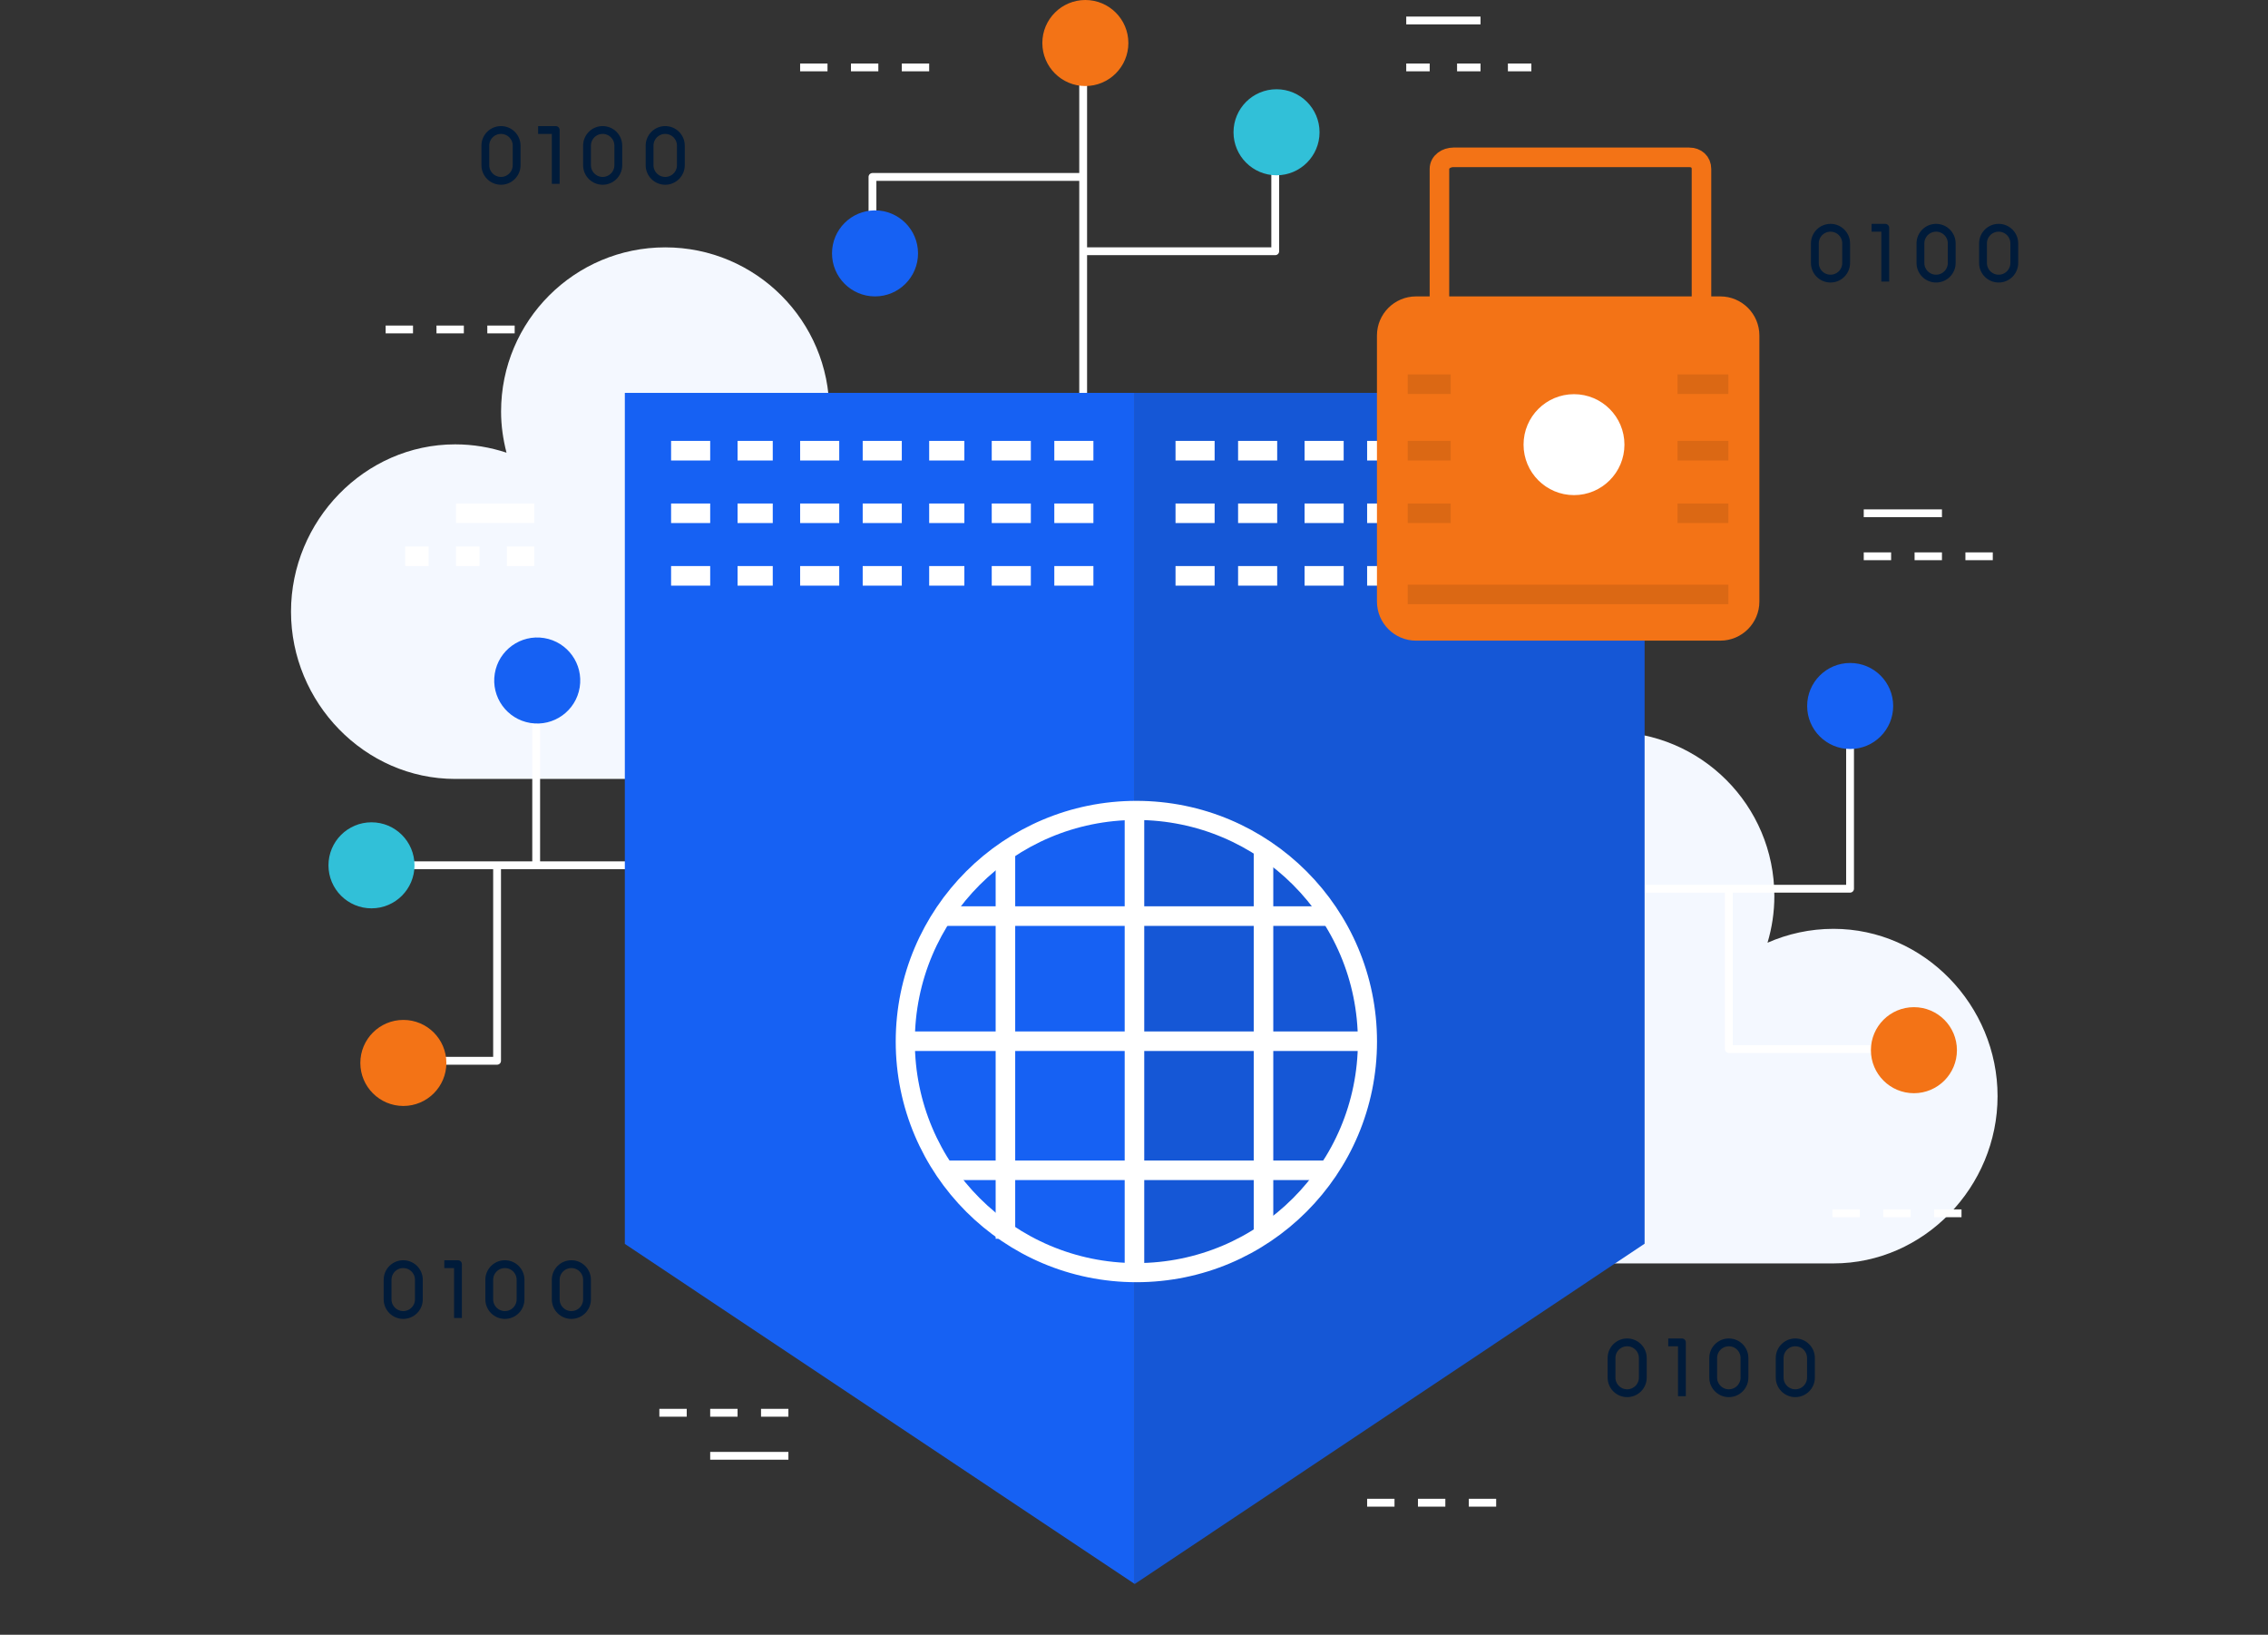 <svg width="580" height="418" viewBox="0 0 580 418" fill="none" xmlns="http://www.w3.org/2000/svg">
<rect x="0" y="0" width="580" height="418" fill="#333333" stroke="none"/>
<path d="M358.07 237.5C334.89 237.5 316.09 257.09 316.09 280.28C316.09 303.47 334.88 323.05 358.07 323.05H468.88C492.05 323.05 510.84 303.46 510.84 280.28C510.84 257.1 492.05 237.5 468.88 237.5C462.88 237.5 457.18 238.78 452.01 241.05C453.14 237.26 453.76 233.26 453.76 229.11C453.76 205.92 434.96 187.13 411.79 187.13C388.62 187.13 369.81 205.92 369.81 229.11C369.81 232.74 370.33 236.25 371.2 239.63C367.06 238.26 362.66 237.5 358.07 237.5Z" fill="#F4F8FF"/>
<path d="M116.4 113.62C93.21 113.62 74.42 133.21 74.42 156.4C74.42 179.59 93.21 199.17 116.4 199.17H227.21C250.38 199.17 269.17 179.58 269.17 156.4C269.17 133.22 250.38 113.62 227.21 113.62C221.21 113.62 215.51 114.9 210.34 117.17C211.47 113.38 212.09 109.38 212.09 105.23C212.09 82.04 193.29 63.25 170.12 63.25C146.95 63.25 128.14 82.04 128.14 105.23C128.14 108.86 128.66 112.37 129.53 115.75C125.39 114.38 120.99 113.62 116.4 113.62Z" fill="#F4F8FF"/>
<path d="M403.619 227.24H473.119V182.74" stroke="white" stroke-width="2" stroke-linejoin="round"/>
<path d="M442.119 227.74V268.24H489.619" stroke="white" stroke-width="2" stroke-linejoin="round"/>
<path d="M473.148 191.52C479.224 191.52 484.148 186.595 484.148 180.52C484.148 174.445 479.224 169.52 473.148 169.52C467.073 169.52 462.148 174.445 462.148 180.52C462.148 186.595 467.073 191.52 473.148 191.52Z" fill="#1661F3"/>
<path d="M489.449 279.53C495.524 279.53 500.449 274.605 500.449 268.53C500.449 262.455 495.524 257.53 489.449 257.53C483.374 257.53 478.449 262.455 478.449 268.53C478.449 274.605 483.374 279.53 489.449 279.53Z" fill="#F37316"/>
<path d="M176.619 221.24H95.619" stroke="white" stroke-width="2" stroke-linejoin="round"/>
<path d="M137.119 221.74V174.74" stroke="white" stroke-width="2" stroke-linejoin="round"/>
<path d="M127.119 221.74V271.24H103.619" stroke="white" stroke-width="2" stroke-linejoin="round"/>
<path d="M103.15 282.79C109.226 282.79 114.15 277.865 114.15 271.79C114.15 265.715 109.226 260.79 103.15 260.79C97.075 260.79 92.15 265.715 92.15 271.79C92.15 277.865 97.075 282.79 103.15 282.79Z" fill="#F37316"/>
<path d="M95 232.26C101.075 232.26 106 227.335 106 221.26C106 215.185 101.075 210.26 95 210.26C88.925 210.26 84 215.185 84 221.26C84 227.335 88.925 232.26 95 232.26Z" fill="#31C0D8"/>
<path d="M148.244 175.771C149.22 169.775 145.151 164.123 139.155 163.146C133.159 162.17 127.506 166.239 126.53 172.235C125.553 178.231 129.623 183.884 135.619 184.86C141.615 185.837 147.267 181.768 148.244 175.771Z" fill="#1661F3"/>
<path d="M420.119 352.24C420.119 354.45 418.329 356.24 416.119 356.24C413.909 356.24 412.119 354.45 412.119 352.24V347.24C412.119 345.03 413.909 343.24 416.119 343.24C418.329 343.24 420.119 345.03 420.119 347.24V352.24Z" stroke="#001B3A" stroke-width="2" stroke-linejoin="round"/>
<path d="M446.119 352.24C446.119 354.45 444.329 356.24 442.119 356.24C439.909 356.24 438.119 354.45 438.119 352.24V347.24C438.119 345.03 439.909 343.24 442.119 343.24C444.329 343.24 446.119 345.03 446.119 347.24V352.24Z" stroke="#001B3A" stroke-width="2" stroke-linejoin="round"/>
<path d="M463.119 352.24C463.119 354.45 461.329 356.24 459.119 356.24C456.909 356.24 455.119 354.45 455.119 352.24V347.24C455.119 345.03 456.909 343.24 459.119 343.24C461.329 343.24 463.119 345.03 463.119 347.24V352.24Z" stroke="#001B3A" stroke-width="2" stroke-linejoin="round"/>
<path d="M426.619 343.24H430.119V357" stroke="#001B3A" stroke-width="2" stroke-linejoin="round"/>
<path d="M132.119 42.24C132.119 44.45 130.329 46.24 128.119 46.24C125.909 46.24 124.119 44.45 124.119 42.24V37.24C124.119 35.03 125.909 33.24 128.119 33.24C130.329 33.24 132.119 35.03 132.119 37.24V42.24Z" stroke="#001B3A" stroke-width="2" stroke-linejoin="round"/>
<path d="M158.119 42.24C158.119 44.45 156.329 46.24 154.119 46.24C151.909 46.24 150.119 44.45 150.119 42.24V37.24C150.119 35.03 151.909 33.24 154.119 33.24C156.329 33.24 158.119 35.03 158.119 37.24V42.24Z" stroke="#001B3A" stroke-width="2" stroke-linejoin="round"/>
<path d="M174.119 42.24C174.119 44.45 172.329 46.24 170.119 46.24C167.909 46.24 166.119 44.45 166.119 42.24V37.24C166.119 35.03 167.909 33.24 170.119 33.24C172.329 33.24 174.119 35.03 174.119 37.24V42.24Z" stroke="#001B3A" stroke-width="2" stroke-linejoin="round"/>
<path d="M137.619 33.24H142.119V47" stroke="#001B3A" stroke-width="2" stroke-linejoin="round"/>
<path d="M472.119 67.24C472.119 69.45 470.329 71.24 468.119 71.24C465.909 71.24 464.119 69.45 464.119 67.24V62.24C464.119 60.03 465.909 58.24 468.119 58.24C470.329 58.24 472.119 60.03 472.119 62.24V67.24Z" stroke="#001B3A" stroke-width="2" stroke-linejoin="round"/>
<path d="M499.119 67.24C499.119 69.45 497.329 71.24 495.119 71.24C492.909 71.24 491.119 69.45 491.119 67.24V62.24C491.119 60.03 492.909 58.24 495.119 58.24C497.329 58.24 499.119 60.03 499.119 62.24V67.24Z" stroke="#001B3A" stroke-width="2" stroke-linejoin="round"/>
<path d="M515.119 67.24C515.119 69.45 513.329 71.24 511.119 71.24C508.909 71.24 507.119 69.45 507.119 67.24V62.24C507.119 60.03 508.909 58.24 511.119 58.24C513.329 58.24 515.119 60.03 515.119 62.24V67.24Z" stroke="#001B3A" stroke-width="2" stroke-linejoin="round"/>
<path d="M478.619 58.24H482.119V72" stroke="#001B3A" stroke-width="2" stroke-linejoin="round"/>
<path d="M107.119 332.24C107.119 334.45 105.329 336.24 103.119 336.24C100.909 336.24 99.119 334.45 99.119 332.24V327.24C99.119 325.03 100.909 323.24 103.119 323.24C105.329 323.24 107.119 325.03 107.119 327.24V332.24Z" stroke="#001B3A" stroke-width="2" stroke-linejoin="round"/>
<path d="M133.119 332.24C133.119 334.45 131.329 336.24 129.119 336.24C126.909 336.24 125.119 334.45 125.119 332.24V327.24C125.119 325.03 126.909 323.24 129.119 323.24C131.329 323.24 133.119 325.03 133.119 327.24V332.24Z" stroke="#001B3A" stroke-width="2" stroke-linejoin="round"/>
<path d="M150.119 332.24C150.119 334.45 148.329 336.24 146.119 336.24C143.909 336.24 142.119 334.45 142.119 332.24V327.24C142.119 325.03 143.909 323.24 146.119 323.24C148.329 323.24 150.119 325.03 150.119 327.24V332.24Z" stroke="#001B3A" stroke-width="2" stroke-linejoin="round"/>
<path d="M113.619 323.24H117.119V337" stroke="#001B3A" stroke-width="2" stroke-linejoin="round"/>
<path d="M277 101L277 13" stroke="white" stroke-width="2" stroke-linejoin="round"/>
<path d="M276.619 64.24H326.119V37.74" stroke="white" stroke-width="2" stroke-linejoin="round"/>
<path d="M276.619 45.24H223.119V63.74" stroke="white" stroke-width="2" stroke-linejoin="round"/>
<path d="M223.77 75.79C229.845 75.79 234.77 70.865 234.77 64.79C234.77 58.715 229.845 53.79 223.77 53.79C217.694 53.79 212.77 58.715 212.77 64.79C212.77 70.865 217.694 75.79 223.77 75.79Z" fill="#1661F3"/>
<path d="M277.559 22C283.634 22 288.559 17.075 288.559 11C288.559 4.925 283.634 0 277.559 0C271.483 0 266.559 4.925 266.559 11C266.559 17.075 271.483 22 277.559 22Z" fill="#F37316"/>
<path d="M326.449 44.82C332.524 44.82 337.449 39.895 337.449 33.82C337.449 27.745 332.524 22.82 326.449 22.82C320.374 22.82 315.449 27.745 315.449 33.82C315.449 39.895 320.374 44.82 326.449 44.82Z" fill="#31C0D8"/>
<path d="M290.189 100.46H159.789V162.4H290.189V100.46Z" fill="#1661F3"/>
<path d="M420.589 100.46H290.189V162.4H420.589V100.46Z" fill="#1557D6"/>
<path d="M159.789 162.4V318.06L290.189 405.02V162.4H159.789Z" fill="#1661F3"/>
<path d="M290.189 162.4V405.02L420.579 318.01V162.4H290.189Z" fill="#1557D6"/>
<path d="M349.7 266.32C349.7 298.95 323.25 325.41 290.61 325.41C257.97 325.41 231.51 298.96 231.51 266.32C231.51 233.68 257.96 207.22 290.61 207.22C323.26 207.22 349.7 233.67 349.7 266.32Z" stroke="white" stroke-width="4.89" stroke-linejoin="round"/>
<path d="M290.119 206.74V325.74" stroke="white" stroke-width="5" stroke-linejoin="round"/>
<path d="M257.119 216.74V316.74" stroke="white" stroke-width="5" stroke-linejoin="round"/>
<path d="M323.119 216.74V316.74" stroke="white" stroke-width="5" stroke-linejoin="round"/>
<path d="M232.619 266.24H349.619" stroke="white" stroke-width="5" stroke-linejoin="round"/>
<path d="M240.619 299.24H339.619" stroke="white" stroke-width="5" stroke-linejoin="round"/>
<path d="M240.619 234.24H339.619" stroke="white" stroke-width="5" stroke-linejoin="round"/>
<path d="M171.619 115.24H181.619" stroke="white" stroke-width="5" stroke-linejoin="round"/>
<path d="M188.619 115.24H197.619" stroke="white" stroke-width="5" stroke-linejoin="round"/>
<path d="M204.619 115.24H214.619" stroke="white" stroke-width="5" stroke-linejoin="round"/>
<path d="M220.619 115.24H230.619" stroke="white" stroke-width="5" stroke-linejoin="round"/>
<path d="M237.619 115.24H246.619" stroke="white" stroke-width="5" stroke-linejoin="round"/>
<path d="M253.619 115.24H263.619" stroke="white" stroke-width="5" stroke-linejoin="round"/>
<path d="M269.619 115.24H279.619" stroke="white" stroke-width="5" stroke-linejoin="round"/>
<path d="M171.619 131.24H181.619" stroke="white" stroke-width="5" stroke-linejoin="round"/>
<path d="M188.619 131.24H197.619" stroke="white" stroke-width="5" stroke-linejoin="round"/>
<path d="M204.619 131.24H214.619" stroke="white" stroke-width="5" stroke-linejoin="round"/>
<path d="M220.619 131.24H230.619" stroke="white" stroke-width="5" stroke-linejoin="round"/>
<path d="M237.619 131.24H246.619" stroke="white" stroke-width="5" stroke-linejoin="round"/>
<path d="M253.619 131.24H263.619" stroke="white" stroke-width="5" stroke-linejoin="round"/>
<path d="M269.619 131.24H279.619" stroke="white" stroke-width="5" stroke-linejoin="round"/>
<path d="M171.619 147.24H181.619" stroke="white" stroke-width="5" stroke-linejoin="round"/>
<path d="M188.619 147.24H197.619" stroke="white" stroke-width="5" stroke-linejoin="round"/>
<path d="M204.619 147.24H214.619" stroke="white" stroke-width="5" stroke-linejoin="round"/>
<path d="M220.619 147.24H230.619" stroke="white" stroke-width="5" stroke-linejoin="round"/>
<path d="M237.619 147.24H246.619" stroke="white" stroke-width="5" stroke-linejoin="round"/>
<path d="M253.619 147.24H263.619" stroke="white" stroke-width="5" stroke-linejoin="round"/>
<path d="M269.619 147.24H279.619" stroke="white" stroke-width="5" stroke-linejoin="round"/>
<path d="M300.619 115.24H310.619" stroke="white" stroke-width="5" stroke-linejoin="round"/>
<path d="M316.619 115.24H326.619" stroke="white" stroke-width="5" stroke-linejoin="round"/>
<path d="M333.619 115.24H343.619" stroke="white" stroke-width="5" stroke-linejoin="round"/>
<path d="M349.619 115.24H359.619" stroke="white" stroke-width="5" stroke-linejoin="round"/>
<path d="M365.619 115.24H375.619" stroke="white" stroke-width="5" stroke-linejoin="round"/>
<path d="M382.619 115.24H391.619" stroke="white" stroke-width="5" stroke-linejoin="round"/>
<path d="M398.619 115.24H408.619" stroke="white" stroke-width="5" stroke-linejoin="round"/>
<path d="M300.619 131.24H310.619" stroke="white" stroke-width="5" stroke-linejoin="round"/>
<path d="M316.619 131.24H326.619" stroke="white" stroke-width="5" stroke-linejoin="round"/>
<path d="M333.619 131.24H343.619" stroke="white" stroke-width="5" stroke-linejoin="round"/>
<path d="M349.619 131.24H359.619" stroke="white" stroke-width="5" stroke-linejoin="round"/>
<path d="M365.619 131.24H375.619" stroke="white" stroke-width="5" stroke-linejoin="round"/>
<path d="M382.619 131.24H391.619" stroke="white" stroke-width="5" stroke-linejoin="round"/>
<path d="M398.619 131.24H408.619" stroke="white" stroke-width="5" stroke-linejoin="round"/>
<path d="M300.619 147.24H310.619" stroke="white" stroke-width="5" stroke-linejoin="round"/>
<path d="M316.619 147.24H326.619" stroke="white" stroke-width="5" stroke-linejoin="round"/>
<path d="M333.619 147.24H343.619" stroke="white" stroke-width="5" stroke-linejoin="round"/>
<path d="M349.619 147.24H359.619" stroke="white" stroke-width="5" stroke-linejoin="round"/>
<path d="M365.619 147.24H375.619" stroke="white" stroke-width="5" stroke-linejoin="round"/>
<path d="M382.619 147.24H391.619" stroke="white" stroke-width="5" stroke-linejoin="round"/>
<path d="M398.619 147.24H408.619" stroke="white" stroke-width="5" stroke-linejoin="round"/>
<path d="M439.931 75.79H362.131C356.608 75.79 352.131 80.267 352.131 85.79V153.81C352.131 159.333 356.608 163.81 362.131 163.81H439.931C445.454 163.81 449.931 159.333 449.931 153.81V85.79C449.931 80.267 445.454 75.79 439.931 75.79Z" fill="#F37316"/>
<path d="M435.121 76.74V43.19C435.121 41.39 433.791 40.23 431.991 40.23H371.681C369.881 40.23 368.111 41.39 368.111 43.19V76.73" stroke="#F37316" stroke-width="5" stroke-linejoin="round"/>
<path opacity="0.1" d="M360 152L442 152" stroke="black" stroke-width="5" stroke-linejoin="round"/>
<path opacity="0.1" d="M360 98.24H371" stroke="black" stroke-width="5" stroke-linejoin="round"/>
<path opacity="0.1" d="M360 115.24H371" stroke="black" stroke-width="5" stroke-linejoin="round"/>
<path opacity="0.1" d="M360 131.24H371" stroke="black" stroke-width="5" stroke-linejoin="round"/>
<path opacity="0.1" d="M429 98.24H442" stroke="black" stroke-width="5" stroke-linejoin="round"/>
<path opacity="0.1" d="M429 115.24H442" stroke="black" stroke-width="5" stroke-linejoin="round"/>
<path opacity="0.1" d="M429 131.24H442" stroke="black" stroke-width="5" stroke-linejoin="round"/>
<path d="M415.421 113.69C415.421 120.82 409.641 126.6 402.521 126.6C395.401 126.6 389.621 120.82 389.621 113.69C389.621 106.56 395.401 100.79 402.521 100.79C409.641 100.79 415.421 106.57 415.421 113.69Z" fill="white"/>
<path d="M398.621 113.24H406.621" stroke="white" stroke-width="5" stroke-linejoin="round"/>
<path d="M359.619 17.24H365.619" stroke="white" stroke-width="2" stroke-linejoin="round"/>
<path d="M372.619 17.24H378.619" stroke="white" stroke-width="2" stroke-linejoin="round"/>
<path d="M385.619 17.24H391.619" stroke="white" stroke-width="2" stroke-linejoin="round"/>
<path d="M359.619 5.24H378.619" stroke="white" stroke-width="2" stroke-linejoin="round"/>
<path d="M136.619 142.24H129.619" stroke="white" stroke-width="5" stroke-linejoin="round"/>
<path d="M122.619 142.24H116.619" stroke="white" stroke-width="5" stroke-linejoin="round"/>
<path d="M109.619 142.24H103.619" stroke="white" stroke-width="5" stroke-linejoin="round"/>
<path d="M136.619 131.24H116.619" stroke="white" stroke-width="5" stroke-linejoin="round"/>
<path d="M201.619 361.24H194.619" stroke="white" stroke-width="2" stroke-linejoin="round"/>
<path d="M188.619 361.24H181.619" stroke="white" stroke-width="2" stroke-linejoin="round"/>
<path d="M175.619 361.24H168.619" stroke="white" stroke-width="2" stroke-linejoin="round"/>
<path d="M201.619 372.24H181.619" stroke="white" stroke-width="2" stroke-linejoin="round"/>
<path d="M476.619 142.24H483.619" stroke="white" stroke-width="2" stroke-linejoin="round"/>
<path d="M489.619 142.24H496.619" stroke="white" stroke-width="2" stroke-linejoin="round"/>
<path d="M502.619 142.24H509.619" stroke="white" stroke-width="2" stroke-linejoin="round"/>
<path d="M476.619 131.24H496.619" stroke="white" stroke-width="2" stroke-linejoin="round"/>
<path d="M204.619 17.24H211.619" stroke="white" stroke-width="2" stroke-linejoin="round"/>
<path d="M217.619 17.24H224.619" stroke="white" stroke-width="2" stroke-linejoin="round"/>
<path d="M230.619 17.24H237.619" stroke="white" stroke-width="2" stroke-linejoin="round"/>
<path d="M349.619 384.24H356.619" stroke="white" stroke-width="2" stroke-linejoin="round"/>
<path d="M362.619 384.24H369.619" stroke="white" stroke-width="2" stroke-linejoin="round"/>
<path d="M375.619 384.24H382.619" stroke="white" stroke-width="2" stroke-linejoin="round"/>
<path d="M98.619 84.24H105.619" stroke="white" stroke-width="2" stroke-linejoin="round"/>
<path d="M111.619 84.24H118.619" stroke="white" stroke-width="2" stroke-linejoin="round"/>
<path d="M124.619 84.24H131.619" stroke="white" stroke-width="2" stroke-linejoin="round"/>
<path d="M468.619 310.24H475.619" stroke="white" stroke-width="2" stroke-linejoin="round"/>
<path d="M481.619 310.24H488.619" stroke="white" stroke-width="2" stroke-linejoin="round"/>
<path d="M494.619 310.24H501.619" stroke="white" stroke-width="2" stroke-linejoin="round"/>
</svg>

